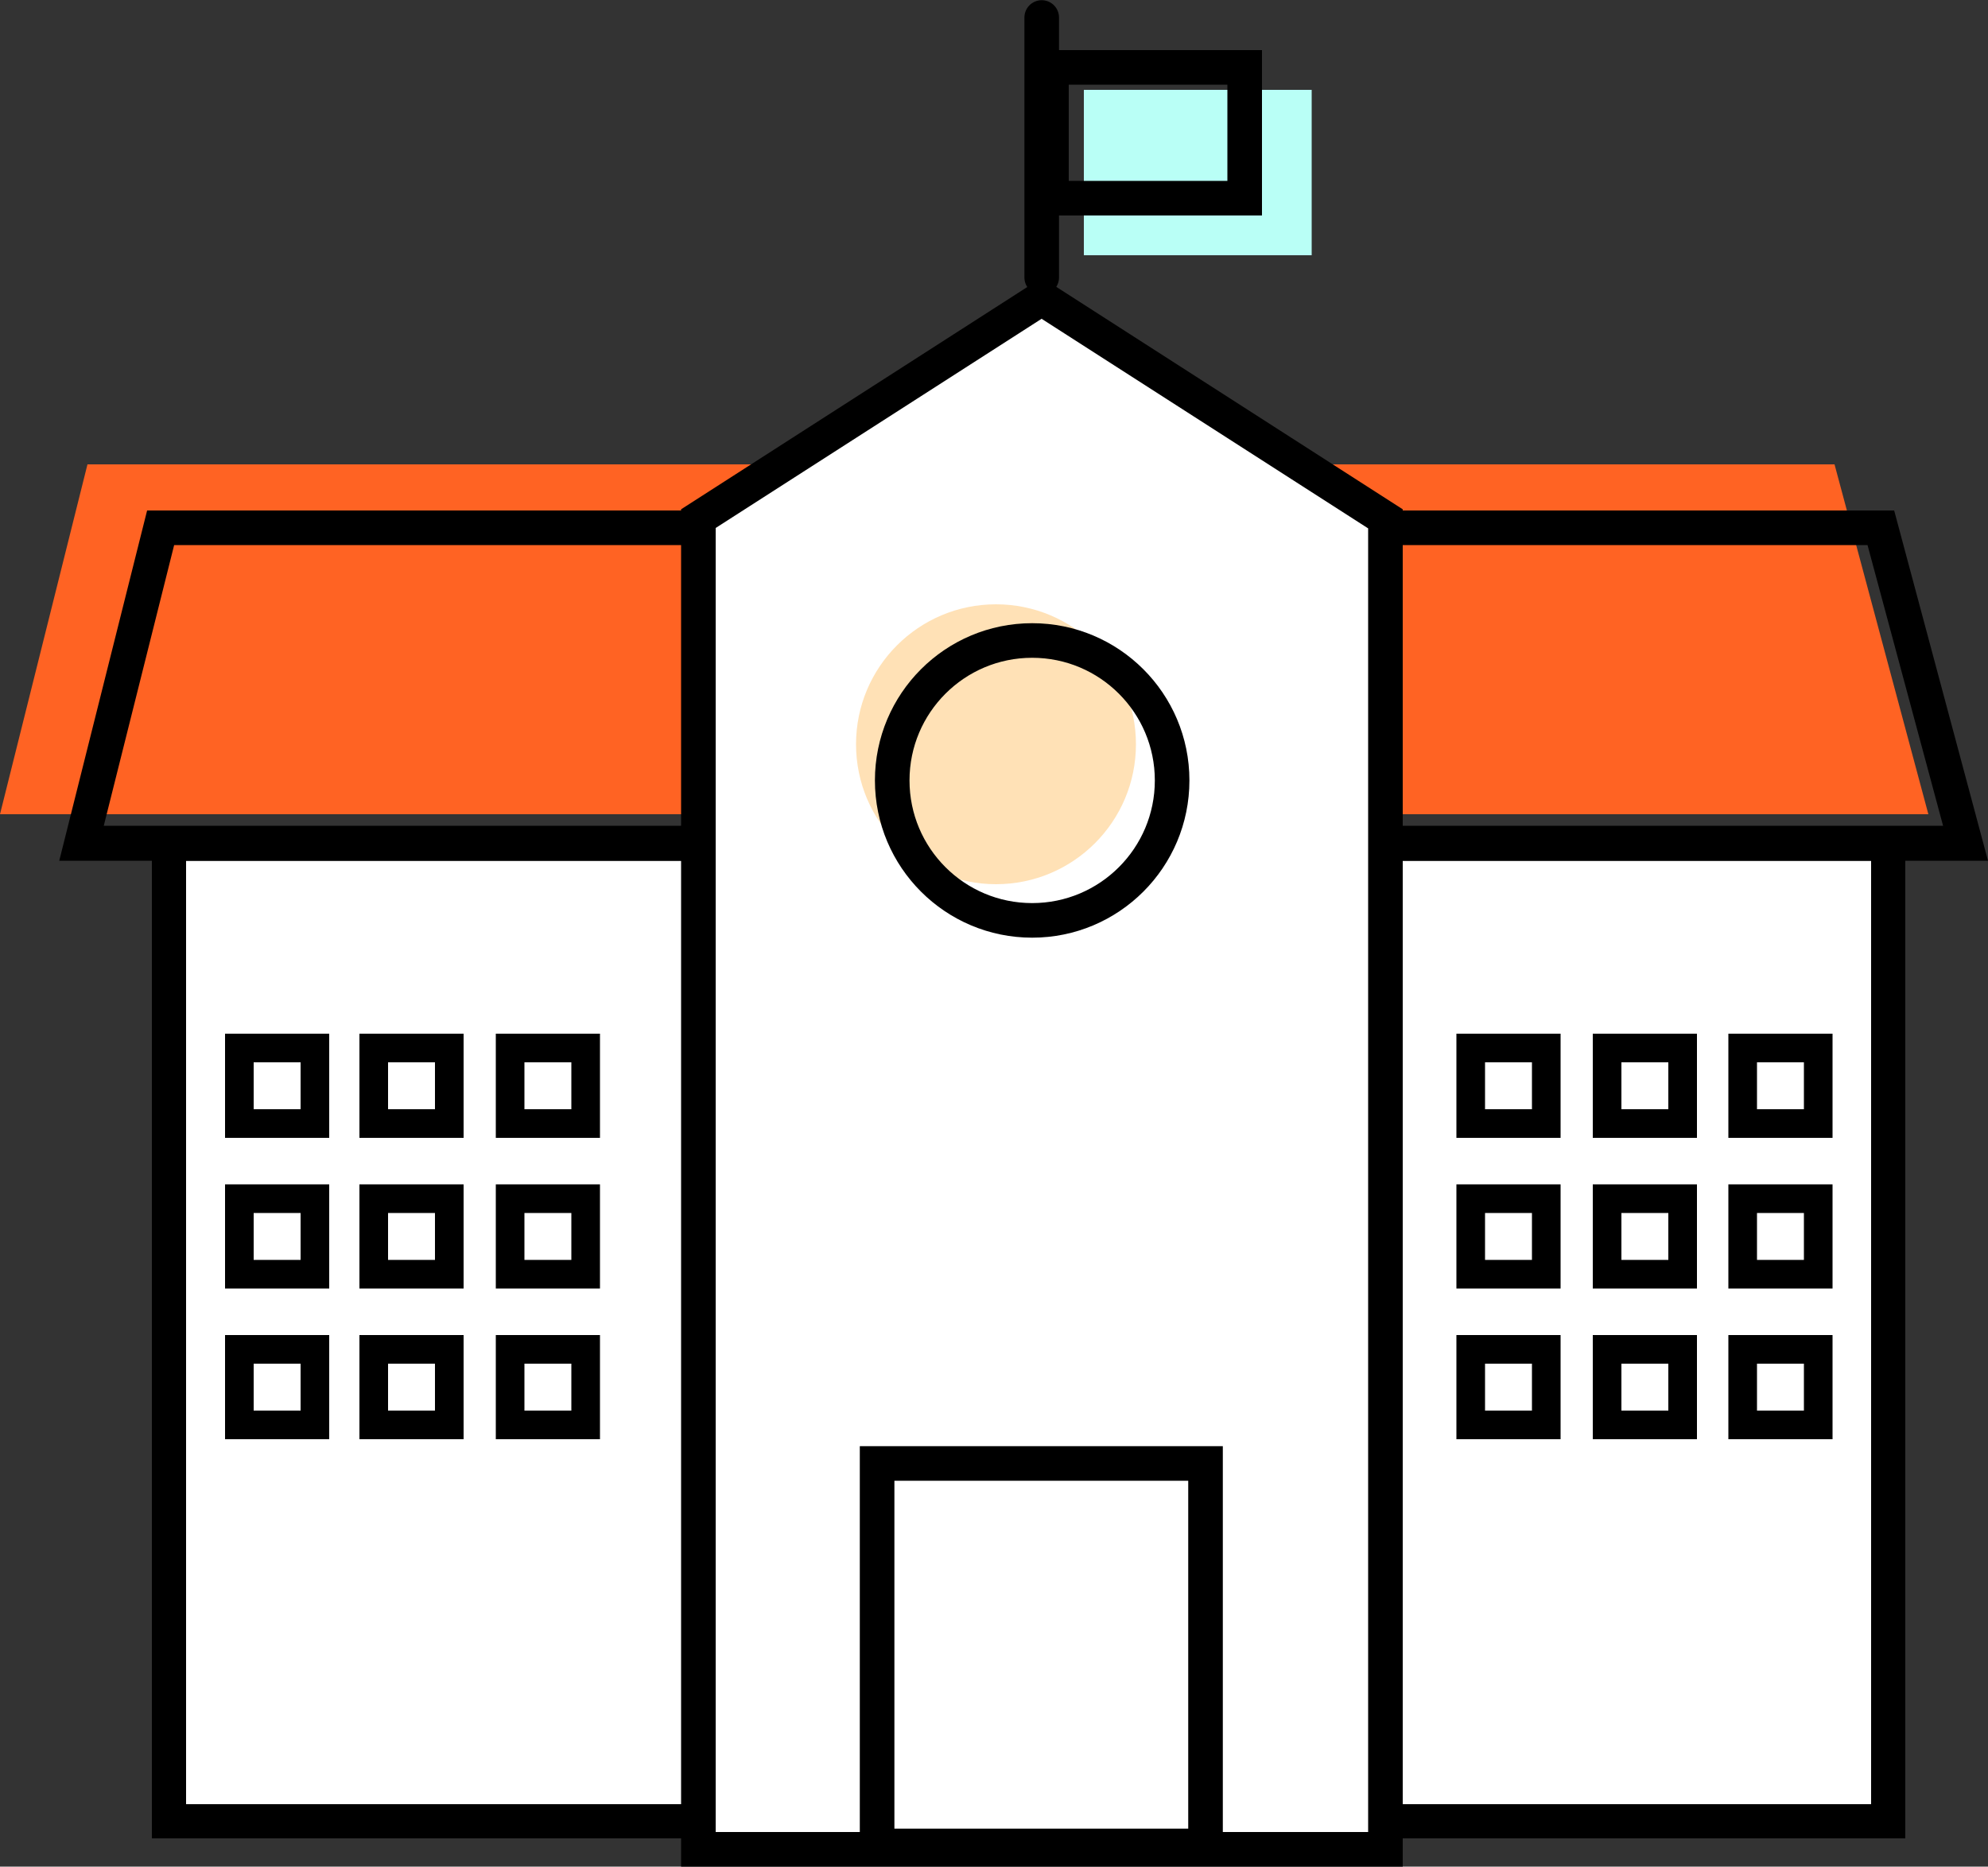 <?xml version="1.0" encoding="UTF-8"?>
<svg id="_レイヤー_2" data-name="レイヤー 2" xmlns="http://www.w3.org/2000/svg" viewBox="0 0 50 46.95">
  <rect x="0" y="0" width="50" height="46.95" fill="#333333" stroke="none"/>
  <defs>
    <style>
      .cls-1 {
        stroke-linecap: round;
      }

      .cls-1, .cls-2 {
        fill: none;
      }

      .cls-1, .cls-2, .cls-3 {
        stroke-width: .87px;
      }

      .cls-1, .cls-2, .cls-3, .cls-4 {
        stroke: #000;
        stroke-miterlimit: 10;
      }

      .cls-3, .cls-4, .cls-5 {
        fill: #fff;
      }

      .cls-6, .cls-7, .cls-8, .cls-5, .cls-9 {
        stroke-width: 0px;
      }

      .cls-4 {
        stroke-width: .72px;
      }

      .cls-7 {
        fill: #b9fff6;
      }

      .cls-8 {
        fill: #ff6323;
      }

      .cls-9 {
        fill: #ffe1b6;
      }
    </style>
  </defs>
  <g id="_レイヤー_1-2" data-name="レイヤー 1">
    <g>
      <g>
        <rect class="cls-5" x="4.25" y="21.22" width="43.24" height="24.59"/>
        <path class="cls-6" d="m47.06,21.65v23.73H4.68v-23.73h42.38m.86-.86H3.82v25.45h44.1v-25.45h0Z"/>
      </g>
      <polygon class="cls-8" points="48.5 20.48 0 20.48 2.2 11.68 46.14 11.68 48.5 20.48"/>
      <path class="cls-6" d="m46.97,13.71l1.9,7.06H2.61l1.77-7.06h42.59m.67-.87H3.7l-2.21,8.81h48.51l-2.36-8.81h0Z"/>
      <g>
        <polygon class="cls-5" points="17.56 46.51 17.56 13.05 26.2 7.5 34.84 13.05 34.84 46.51 17.56 46.51"/>
        <path class="cls-6" d="m26.2,8.02l8.21,5.27v32.79h-16.41V13.28l8.21-5.27m0-1.03l-9.08,5.83v34.14h18.15V12.81l-9.08-5.83h0Z"/>
      </g>
      <circle class="cls-9" cx="25.05" cy="18.72" r="3.52"/>
      <circle class="cls-2" cx="25.96" cy="19.63" r="3.52"/>
      <rect class="cls-3" x="22.06" y="36.81" width="8.26" height="9.62"/>
      <rect class="cls-4" x="9.4" y="26.36" width="1.9" height="1.9"/>
      <rect class="cls-4" x="12.83" y="26.36" width="1.9" height="1.9"/>
      <rect class="cls-4" x="9.4" y="30.15" width="1.9" height="1.9"/>
      <rect class="cls-4" x="12.83" y="30.15" width="1.9" height="1.9"/>
      <rect class="cls-4" x="9.4" y="33.94" width="1.9" height="1.9"/>
      <rect class="cls-4" x="12.83" y="33.94" width="1.9" height="1.9"/>
      <rect class="cls-4" x="6.02" y="26.36" width="1.9" height="1.9"/>
      <rect class="cls-4" x="6.02" y="30.15" width="1.9" height="1.9"/>
      <rect class="cls-4" x="6.02" y="33.94" width="1.9" height="1.9"/>
      <rect class="cls-4" x="36.99" y="26.36" width="1.9" height="1.9"/>
      <rect class="cls-4" x="40.42" y="26.36" width="1.9" height="1.9"/>
      <rect class="cls-4" x="36.99" y="30.15" width="1.9" height="1.9"/>
      <rect class="cls-4" x="40.42" y="30.15" width="1.9" height="1.9"/>
      <rect class="cls-4" x="36.99" y="33.94" width="1.9" height="1.9"/>
      <rect class="cls-4" x="40.42" y="33.94" width="1.9" height="1.9"/>
      <rect class="cls-4" x="43.83" y="26.36" width="1.9" height="1.9"/>
      <rect class="cls-4" x="43.83" y="30.15" width="1.9" height="1.9"/>
      <rect class="cls-4" x="43.83" y="33.94" width="1.9" height="1.9"/>
      <line class="cls-1" x1="26.2" y1="6.98" x2="26.2" y2=".44"/>
      <rect class="cls-7" x="27.26" y="2.26" width="5.73" height="4.16"/>
      <path class="cls-6" d="m30.87,2.13v2.42h-3.99v-2.42h3.99m.87-.87h-5.73v4.16h5.73V1.26h0Z"/>
    </g>
  </g>
</svg>